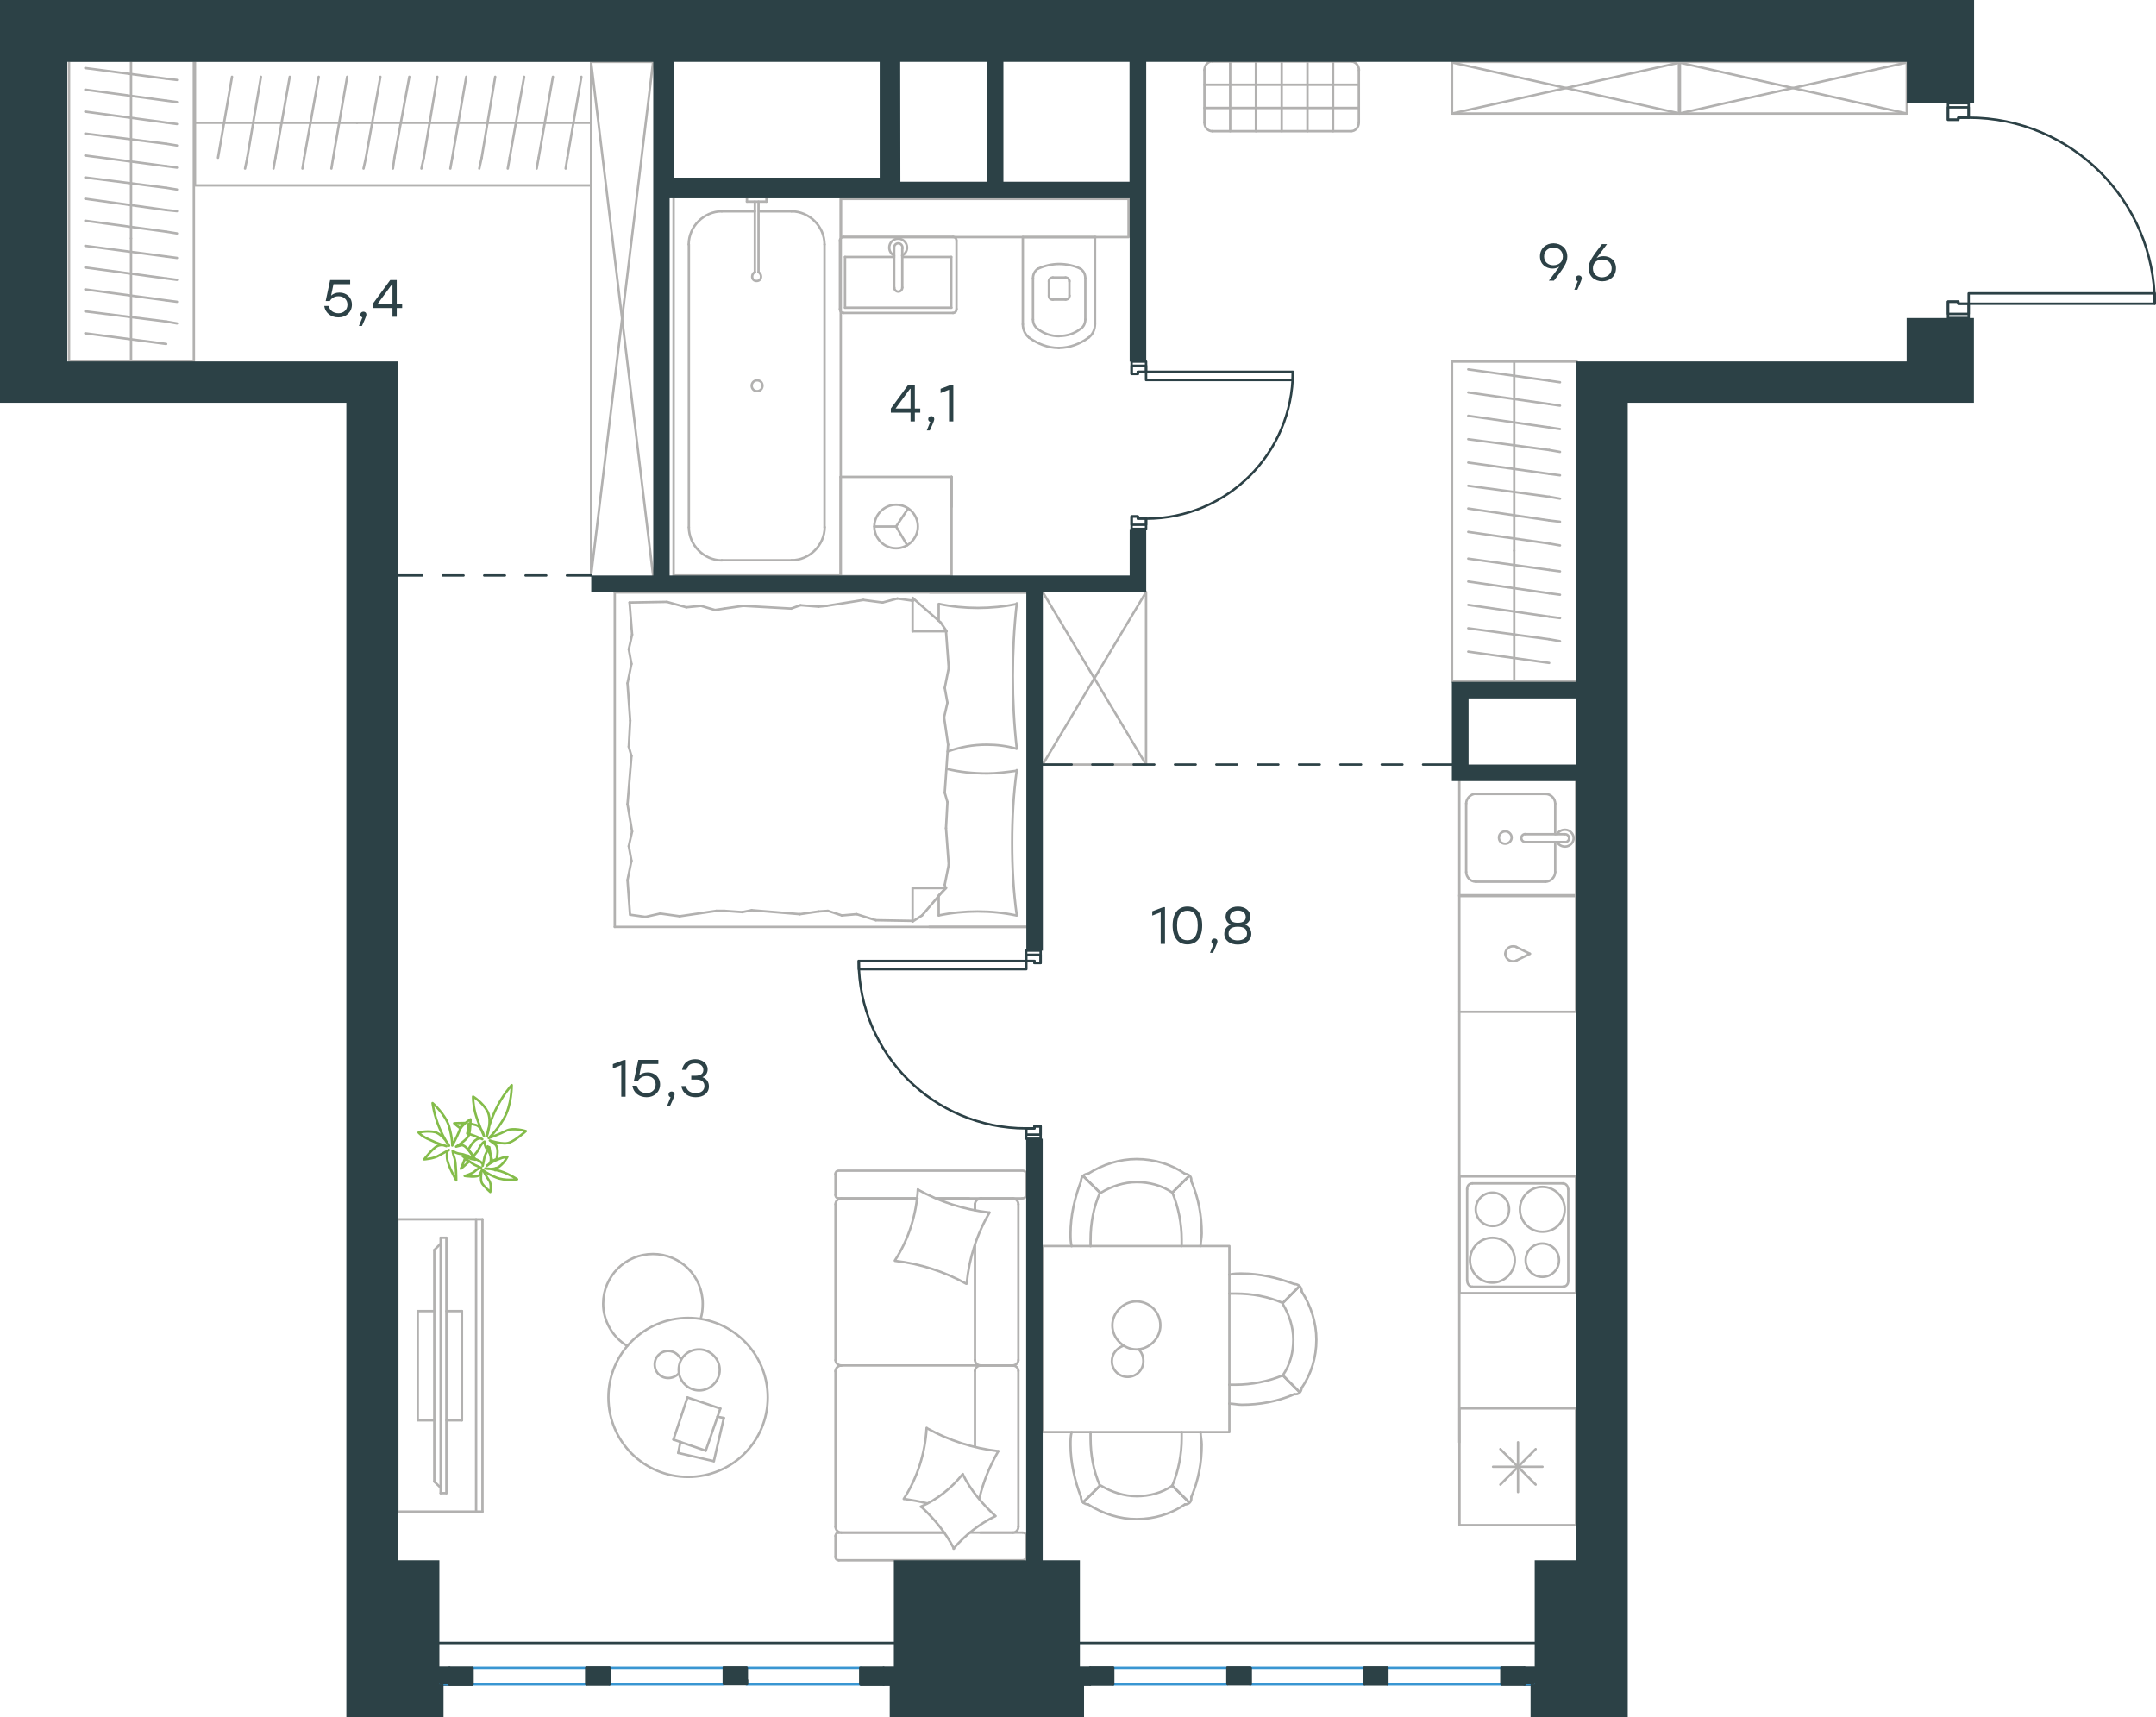 <?xml version="1.0" encoding="utf-8"?>
<!-- Generator: Adobe Illustrator 26.5.0, SVG Export Plug-In . SVG Version: 6.00 Build 0)  -->
<svg version="1.1" id="Слой_1" xmlns="http://www.w3.org/2000/svg" xmlns:xlink="http://www.w3.org/1999/xlink" x="0px" y="0px"
	 viewBox="0 0 1355.8 1080" style="enable-background:new 0 0 1355.8 1080;" xml:space="preserve">
<style type="text/css">
	.st0{fill:none;stroke:#B2B1B0;stroke-width:1.5;stroke-linecap:round;stroke-linejoin:round;stroke-miterlimit:10;}
	.st1{fill:none;stroke:#B2B1B0;stroke-width:1.5;stroke-linecap:round;stroke-linejoin:round;stroke-miterlimit:22.926;}
	.st2{fill:none;stroke:#2C4146;stroke-width:1.5;stroke-linecap:round;stroke-linejoin:round;stroke-miterlimit:10;}
	.st3{fill:none;stroke:#3996D2;stroke-width:1.5;stroke-linecap:round;stroke-linejoin:round;stroke-miterlimit:10;}
	.st4{fill:#2C4146;}
	.st5{fill-rule:evenodd;clip-rule:evenodd;fill:#2C4146;}
	.st6{fill:none;stroke:#2C4146;stroke-width:1.5;stroke-linecap:round;stroke-linejoin:round;stroke-miterlimit:22.926;}
	.st7{fill:none;stroke:#84BC4A;stroke-width:1.5;stroke-linecap:round;stroke-linejoin:round;stroke-miterlimit:22.926;}
</style>
<line class="st0" x1="410.7" y1="361.9" x2="371.7" y2="38.9"/>
<polygon class="st0" points="371.7,361.9 371.7,38.9 410.7,38.9 "/>
<line class="st0" x1="720.7" y1="480.8" x2="655.7" y2="372.3"/>
<polygon class="st0" points="720.7,480.8 720.7,372.3 655.7,480.8 "/>
<g>
	<line class="st1" x1="952.2" y1="428.6" x2="952.2" y2="346.3"/>
	<line class="st1" x1="981" y1="359.3" x2="974.2" y2="358.4"/>
	<line class="st1" x1="974.2" y1="358.4" x2="923.3" y2="351.3"/>
	<line class="st1" x1="981" y1="374" x2="974.2" y2="373.1"/>
	<line class="st1" x1="974.2" y1="373.1" x2="923.3" y2="365.7"/>
	<line class="st1" x1="981" y1="388.7" x2="974.2" y2="387.8"/>
	<line class="st1" x1="974.2" y1="387.8" x2="923.3" y2="380.4"/>
	<line class="st1" x1="981" y1="403.2" x2="974.2" y2="402"/>
	<line class="st1" x1="974.2" y1="402" x2="923.3" y2="395.1"/>
	<line class="st1" x1="974.2" y1="416.9" x2="923.3" y2="409.8"/>
	<rect x="913.1" y="227.4" class="st1" width="78.5" height="201.2"/>
	<line class="st1" x1="952.2" y1="346.3" x2="952.2" y2="227.4"/>
	<line class="st1" x1="981" y1="240.4" x2="974.2" y2="239.4"/>
	<line class="st1" x1="974.2" y1="239.4" x2="923.3" y2="232.3"/>
	<line class="st1" x1="981" y1="255.1" x2="974.2" y2="254.1"/>
	<line class="st1" x1="974.2" y1="254.1" x2="923.3" y2="246.8"/>
	<line class="st1" x1="981" y1="269.8" x2="974.2" y2="268.8"/>
	<line class="st1" x1="974.2" y1="268.8" x2="923.3" y2="261.5"/>
	<line class="st1" x1="981" y1="284.2" x2="974.2" y2="283"/>
	<line class="st1" x1="974.2" y1="283" x2="923.3" y2="276.2"/>
	<line class="st1" x1="981" y1="298.9" x2="974.2" y2="298"/>
	<line class="st1" x1="974.2" y1="298" x2="923.3" y2="290.9"/>
	<line class="st1" x1="981" y1="313.6" x2="974.2" y2="312.4"/>
	<line class="st1" x1="974.2" y1="312.4" x2="923.3" y2="305.5"/>
	<line class="st1" x1="981" y1="328.1" x2="974.2" y2="327.3"/>
	<line class="st1" x1="974.2" y1="327.3" x2="923.3" y2="319.8"/>
	<line class="st1" x1="974.2" y1="341.8" x2="923.3" y2="334.5"/>
	<line class="st1" x1="981" y1="343" x2="974.2" y2="341.8"/>
</g>
<g>
	<line class="st1" x1="757.4" y1="77" x2="757.4" y2="44.1"/>
	<line class="st1" x1="762.3" y1="38.7" x2="849.7" y2="38.7"/>
	<line class="st1" x1="854.5" y1="44.1" x2="854.5" y2="77"/>
	<line class="st1" x1="849.7" y1="82.5" x2="762.3" y2="82.5"/>
	<line class="st1" x1="838.3" y1="38.7" x2="838.3" y2="82.5"/>
	<line class="st1" x1="854.5" y1="67.9" x2="757.4" y2="67.9"/>
	<line class="st1" x1="854.5" y1="53.3" x2="757.4" y2="53.3"/>
	<line class="st1" x1="773.6" y1="38.7" x2="773.6" y2="82.5"/>
	<line class="st1" x1="789.8" y1="38.7" x2="789.8" y2="82.5"/>
	<line class="st1" x1="806" y1="38.7" x2="806" y2="82.5"/>
	<line class="st1" x1="822.2" y1="38.7" x2="822.2" y2="82.5"/>
	<path class="st1" d="M757.4,44.1c0-3,2.2-5.5,4.9-5.5"/>
	<path class="st1" d="M854.5,77c0,3-2.2,5.5-4.9,5.5"/>
	<path class="st1" d="M849.7,38.7c2.7,0,4.9,2.5,4.9,5.5"/>
	<path class="st1" d="M762.3,82.5c-2.7,0-4.9-2.4-4.9-5.5"/>
</g>
<g>
	<rect x="913.1" y="38.9" class="st1" width="143.3" height="32.5"/>
	<line class="st1" x1="913.1" y1="71.4" x2="1056.4" y2="39.3"/>
	<line class="st1" x1="913.1" y1="39.3" x2="1056.4" y2="71.4"/>
</g>
<g>
	<rect x="1055.8" y="38.9" class="st1" width="143.3" height="32.5"/>
	<line class="st1" x1="1055.8" y1="71.4" x2="1199.1" y2="39.3"/>
	<line class="st1" x1="1055.8" y1="39.3" x2="1199.1" y2="71.4"/>
</g>
<g>
	<line class="st1" x1="82.4" y1="227.2" x2="82.4" y2="149.9"/>
	<line class="st1" x1="111.3" y1="162.2" x2="104.5" y2="161.3"/>
	<line class="st1" x1="104.5" y1="161.3" x2="53.6" y2="154.6"/>
	<line class="st1" x1="111.3" y1="176" x2="104.5" y2="175.1"/>
	<line class="st1" x1="104.5" y1="175.1" x2="53.6" y2="168.2"/>
	<line class="st1" x1="111.3" y1="189.8" x2="104.5" y2="188.9"/>
	<line class="st1" x1="104.5" y1="188.9" x2="53.6" y2="182"/>
	<line class="st1" x1="111.3" y1="203.4" x2="104.5" y2="202.2"/>
	<line class="st1" x1="104.5" y1="202.2" x2="53.6" y2="195.8"/>
	<line class="st1" x1="104.5" y1="216.3" x2="53.6" y2="209.6"/>
	<rect x="43.4" y="38.1" class="st1" width="78.5" height="189.1"/>
	<line class="st1" x1="82.4" y1="149.9" x2="82.4" y2="38.1"/>
	<line class="st1" x1="111.3" y1="50.3" x2="104.5" y2="49.5"/>
	<line class="st1" x1="104.5" y1="49.5" x2="53.6" y2="42.8"/>
	<line class="st1" x1="111.3" y1="64.2" x2="104.5" y2="63.3"/>
	<line class="st1" x1="104.5" y1="63.3" x2="53.6" y2="56.4"/>
	<line class="st1" x1="111.3" y1="78" x2="104.5" y2="77.1"/>
	<line class="st1" x1="104.5" y1="77.1" x2="53.6" y2="70.2"/>
	<line class="st1" x1="111.3" y1="91.5" x2="104.5" y2="90.4"/>
	<line class="st1" x1="104.5" y1="90.4" x2="53.6" y2="84"/>
	<line class="st1" x1="111.3" y1="105.4" x2="104.5" y2="104.5"/>
	<line class="st1" x1="104.5" y1="104.5" x2="53.6" y2="97.8"/>
	<line class="st1" x1="111.3" y1="119.2" x2="104.5" y2="118.1"/>
	<line class="st1" x1="104.5" y1="118.1" x2="53.6" y2="111.6"/>
	<line class="st1" x1="111.3" y1="132.8" x2="104.5" y2="132.1"/>
	<line class="st1" x1="104.5" y1="132.1" x2="53.6" y2="125"/>
	<line class="st1" x1="104.5" y1="145.7" x2="53.6" y2="138.8"/>
	<line class="st1" x1="111.3" y1="146.8" x2="104.5" y2="145.7"/>
</g>
<g>
	<line class="st1" x1="122.6" y1="77.2" x2="224.5" y2="77.2"/>
	<line class="st1" x1="208.4" y1="106" x2="209.5" y2="99.2"/>
	<line class="st1" x1="209.5" y1="99.2" x2="218.3" y2="48.3"/>
	<line class="st1" x1="190.2" y1="106" x2="191.3" y2="99.2"/>
	<line class="st1" x1="191.3" y1="99.2" x2="200.4" y2="48.3"/>
	<line class="st1" x1="172" y1="106" x2="173.2" y2="99.2"/>
	<line class="st1" x1="173.2" y1="99.2" x2="182.2" y2="48.3"/>
	<line class="st1" x1="154.1" y1="106" x2="155.5" y2="99.2"/>
	<line class="st1" x1="155.5" y1="99.2" x2="164.1" y2="48.3"/>
	<line class="st1" x1="137.1" y1="99.2" x2="145.9" y2="48.3"/>
	<rect x="122.6" y="38.1" class="st1" width="249.2" height="78.5"/>
	<line class="st1" x1="224.5" y1="77.2" x2="371.8" y2="77.2"/>
	<line class="st1" x1="355.7" y1="106" x2="356.8" y2="99.2"/>
	<line class="st1" x1="356.8" y1="99.2" x2="365.6" y2="48.3"/>
	<line class="st1" x1="337.5" y1="106" x2="338.7" y2="99.2"/>
	<line class="st1" x1="338.7" y1="99.2" x2="347.7" y2="48.3"/>
	<line class="st1" x1="319.3" y1="106" x2="320.5" y2="99.2"/>
	<line class="st1" x1="320.5" y1="99.2" x2="329.6" y2="48.3"/>
	<line class="st1" x1="301.4" y1="106" x2="302.9" y2="99.2"/>
	<line class="st1" x1="302.9" y1="99.2" x2="311.4" y2="48.3"/>
	<line class="st1" x1="283.2" y1="106" x2="284.4" y2="99.2"/>
	<line class="st1" x1="284.4" y1="99.2" x2="293.2" y2="48.3"/>
	<line class="st1" x1="265" y1="106" x2="266.5" y2="99.2"/>
	<line class="st1" x1="266.5" y1="99.2" x2="275" y2="48.3"/>
	<line class="st1" x1="247.1" y1="106" x2="248" y2="99.2"/>
	<line class="st1" x1="248" y1="99.2" x2="257.4" y2="48.3"/>
	<line class="st1" x1="230.1" y1="99.2" x2="239.2" y2="48.3"/>
	<line class="st1" x1="228.6" y1="106" x2="230.1" y2="99.2"/>
</g>
<g>
	<line class="st1" x1="689" y1="149.1" x2="643.2" y2="149.1"/>
	<g>
		<line class="st1" x1="688.6" y1="203.9" x2="688.6" y2="149.1"/>
		<line class="st1" x1="649.6" y1="175" x2="649.6" y2="200.9"/>
		<line class="st1" x1="682.5" y1="200.9" x2="682.5" y2="175"/>
		<line class="st1" x1="659.6" y1="176.5" x2="659.6" y2="186"/>
		<line class="st1" x1="672.5" y1="186" x2="672.5" y2="176.5"/>
		<line class="st1" x1="670.1" y1="174.5" x2="662.1" y2="174.5"/>
		<line class="st1" x1="643.2" y1="149.1" x2="643.2" y2="203.9"/>
		<line class="st1" x1="662.1" y1="188.4" x2="670.1" y2="188.4"/>
		<path class="st1" d="M647.1,212.3c5.5,4,12,6.5,18.4,6.5c0,0,0,0,0.5,0"/>
		<path class="st1" d="M662.1,174.5c-1.5,0-2.5,1-2.5,2.5"/>
		<path class="st1" d="M652.6,169c-2,1.5-3,3.5-3,6"/>
		<path class="st1" d="M659.6,186c0,1.5,1,2.5,2.5,2.5"/>
		<path class="st1" d="M652.6,206.9c4,3,8.5,4.5,13.4,4.5"/>
		<path class="st1" d="M670.1,188.4c1.5,0,2.5-1,2.5-2.5"/>
		<path class="st1" d="M672.5,177c0-1.5-1-2.5-2.5-2.5"/>
		<path class="st1" d="M682.5,175c0-2.5-1-4.5-3-6"/>
		<path class="st1" d="M679.5,169c-4-2-9-3-13.4-3c-4.5,0-9,1-13.4,3"/>
		<path class="st1" d="M679.5,206.9c2-1.5,3-3.5,3-6"/>
		<path class="st1" d="M665.7,218.8L665.7,218.8c7,0,13.4-2.5,18.9-6.5"/>
		<path class="st1" d="M643.2,203.9c0,3.5,1.5,6.5,4,8.5"/>
		<path class="st1" d="M684.6,212.3c2.5-2,4-5,4-8.5"/>
		<path class="st1" d="M666.1,211.3L666.1,211.3c5,0,9.5-1.5,13.4-4.5"/>
		<path class="st1" d="M649.6,200.9c0,2.5,1,4.5,3,6"/>
	</g>
	<rect x="528.8" y="125.1" class="st1" width="180.9" height="24"/>
</g>
<g>
	<line class="st1" x1="531.4" y1="193.5" x2="531.4" y2="161.6"/>
	<line class="st1" x1="531.4" y1="161.6" x2="562.3" y2="161.6"/>
	<line class="st1" x1="567.4" y1="161.6" x2="598.2" y2="161.6"/>
	<line class="st1" x1="598.3" y1="193.5" x2="531.4" y2="193.5"/>
	<line class="st1" x1="598.2" y1="161.6" x2="598.2" y2="193.5"/>
	<line class="st1" x1="599.3" y1="149" x2="530.3" y2="149"/>
	<line class="st1" x1="601.5" y1="194.3" x2="601.5" y2="151.5"/>
	<line class="st1" x1="530.3" y1="196.8" x2="599.3" y2="196.8"/>
	<line class="st1" x1="528.2" y1="151.5" x2="528.2" y2="194.3"/>
	<path class="st1" d="M528.2,194.3c0,1.5,0.9,2.5,2.2,2.5"/>
	<path class="st1" d="M599.3,196.8c1.3,0,2.2-1,2.2-2.5"/>
	<path class="st1" d="M601.5,151.5c0-1.5-0.9-2.5-2.2-2.5"/>
	<path class="st1" d="M530.3,149c-0.9,0-2.2,1-2.2,2.5"/>
	<line class="st1" x1="567.4" y1="180.8" x2="567.4" y2="156"/>
	<line class="st1" x1="562.3" y1="156" x2="562.3" y2="180.8"/>
	<path class="st1" d="M567.4,180.8L567.4,180.8c0,1.4-1.1,2.6-2.5,2.6c-1.4,0-2.5-1.1-2.5-2.5v0"/>
	<path class="st1" d="M562.3,160.7c-1.9-0.9-3.1-2.9-3.1-5c0-3.1,2.5-5.6,5.6-5.6c3.1,0,5.6,2.5,5.6,5.6c0,2.1-1.2,4-3.1,5"/>
	<path class="st1" d="M562.3,156c0-0.1,0-0.2,0-0.4c0-1.4,1.1-2.6,2.6-2.6c1.4,0,2.6,1.2,2.6,2.6c0,0.1,0,0.2,0,0.4"/>
</g>
<g>
	<line class="st1" x1="477.8" y1="132.9" x2="497.8" y2="132.9"/>
	<line class="st1" x1="453.9" y1="132.9" x2="474.7" y2="132.9"/>
	<line class="st1" x1="518.5" y1="153.7" x2="518.5" y2="331.6"/>
	<line class="st1" x1="497.8" y1="352.3" x2="453.9" y2="352.3"/>
	<line class="st1" x1="423.6" y1="361.9" x2="423.6" y2="124"/>
	<line class="st1" x1="528.7" y1="361.9" x2="423.6" y2="361.9"/>
	<line class="st1" x1="433.2" y1="331.6" x2="433.2" y2="153.7"/>
	<line class="st1" x1="528.7" y1="124" x2="528.7" y2="361.9"/>
	<line class="st1" x1="423.6" y1="124" x2="528.7" y2="124"/>
	<path class="st1" d="M497.8,352.3c11.2,0,20.8-9.5,20.8-20.8"/>
	<path class="st1" d="M453.9,132.9c-11.2,0-20.8,9.5-20.8,20.8"/>
	<path class="st1" d="M433.2,331.6c0,11.2,9.5,20.8,20.8,20.8"/>
	<path class="st1" d="M518.5,153.7c0-11.2-9.5-20.8-20.8-20.8"/>
	<line class="st1" x1="522.5" y1="124" x2="525.3" y2="124"/>
	<line class="st1" x1="477" y1="126.8" x2="477" y2="171.1"/>
	<line class="st1" x1="474.7" y1="171.1" x2="474.7" y2="126.8"/>
	<line class="st1" x1="469.7" y1="124" x2="482" y2="124"/>
	<line class="st1" x1="482" y1="124" x2="482" y2="126.8"/>
	<line class="st1" x1="482" y1="126.8" x2="469.7" y2="126.8"/>
	<line class="st1" x1="469.7" y1="126.8" x2="469.7" y2="124"/>
	<path class="st1" d="M474.7,171.1c-1.1,0.6-1.7,1.7-1.7,2.8c0,1.7,1.1,2.8,2.8,2.8c1.7,0,2.8-1.1,2.8-2.8c0-1.1-0.6-2.2-1.7-2.8"/>
	<path class="st1" d="M476.1,239.2c-1.9,0-3.4,1.5-3.4,3.4c0,1.9,1.5,3.4,3.4,3.4c1.9,0,3.4-1.5,3.4-3.4
		C479.5,240.5,478,239.2,476.1,239.2z"/>
</g>
<g>
	<line class="st1" x1="528.6" y1="299.9" x2="528.6" y2="362.3"/>
	<g>
		<line class="st1" x1="598.4" y1="362.3" x2="528.6" y2="362.3"/>
		<line class="st1" x1="598.4" y1="318.7" x2="598.4" y2="299.9"/>
		<line class="st1" x1="598.4" y1="362.3" x2="598.4" y2="299.9"/>
		<line class="st1" x1="563.5" y1="331.1" x2="571" y2="319.9"/>
		<line class="st1" x1="563.5" y1="331.1" x2="549.8" y2="331.1"/>
		<line class="st1" x1="563.5" y1="331.1" x2="570.5" y2="342.9"/>
		<path class="st1" d="M549.8,331.1c0,7.5,6.1,13.7,13.7,13.7c7.5,0,13.7-6.2,13.7-13.7c0-7.5-6.1-13.7-13.7-13.7
			C556.2,317.4,549.8,323.6,549.8,331.1z"/>
		<line class="st1" x1="598.4" y1="299.9" x2="528.6" y2="299.9"/>
	</g>
</g>
<g>
	<line class="st1" x1="584.4" y1="582.9" x2="646.6" y2="582.9"/>
	<line class="st1" x1="646.6" y1="372.6" x2="646.6" y2="582.9"/>
	<line class="st1" x1="590.3" y1="390.4" x2="590.3" y2="379.8"/>
	<line class="st1" x1="594.9" y1="558.5" x2="573.9" y2="558.5"/>
	<line class="st1" x1="590.3" y1="563.1" x2="594.9" y2="558.5"/>
	<line class="st1" x1="386.6" y1="372.6" x2="646.6" y2="372.6"/>
	<line class="st1" x1="573.9" y1="579.5" x2="573.9" y2="558.5"/>
	<line class="st1" x1="646.6" y1="582.9" x2="386.6" y2="582.9"/>
	<line class="st1" x1="573.9" y1="376" x2="591.6" y2="391.5"/>
	<line class="st1" x1="591.6" y1="391.5" x2="595.3" y2="397"/>
	<line class="st1" x1="590.3" y1="575.7" x2="590.3" y2="563.5"/>
	<line class="st1" x1="594.9" y1="397" x2="573.9" y2="397"/>
	<line class="st1" x1="594.9" y1="558.1" x2="579.8" y2="575.7"/>
	<line class="st1" x1="579.8" y1="575.7" x2="573.9" y2="579.5"/>
	<line class="st1" x1="573.9" y1="376" x2="573.9" y2="397"/>
	<line class="st1" x1="395.4" y1="469.6" x2="396.3" y2="453.2"/>
	<line class="st1" x1="397.5" y1="522.9" x2="394.6" y2="505.7"/>
	<line class="st1" x1="397.1" y1="541.3" x2="395.4" y2="532.1"/>
	<line class="st1" x1="395.4" y1="532.1" x2="397.5" y2="522.9"/>
	<line class="st1" x1="397.1" y1="475.4" x2="395.4" y2="469.6"/>
	<line class="st1" x1="394.6" y1="505.7" x2="397.1" y2="475.4"/>
	<line class="st1" x1="396.2" y1="575.3" x2="394.6" y2="553.5"/>
	<line class="st1" x1="394.6" y1="553.5" x2="397.1" y2="541.3"/>
	<line class="st1" x1="397.5" y1="399.1" x2="395.9" y2="378.9"/>
	<line class="st1" x1="397.1" y1="417.5" x2="395.4" y2="408.3"/>
	<line class="st1" x1="395.4" y1="408.3" x2="397.5" y2="399.1"/>
	<line class="st1" x1="396.3" y1="453.2" x2="394.6" y2="429.7"/>
	<line class="st1" x1="394.6" y1="429.7" x2="397.1" y2="417.5"/>
	<line class="st1" x1="386.6" y1="372.6" x2="386.6" y2="582.9"/>
	<path class="st1" d="M639.4,470.8c-1.7-15.1-2.5-30.2-2.5-45.7c0-15.1,0.8-30.6,2.5-45.7"/>
	<path class="st1" d="M595.9,472.6c8.4-2.9,15.8-4.3,24.7-4.3c6.3,0,12.6,0.8,18.5,2.5"/>
	<path class="st1" d="M639.4,379.8c-8,1.7-16.4,2.5-24.4,2.5c-8.4,0-16.4-0.8-24.4-2.5"/>
	<path class="st1" d="M639.4,484.7c-6.3,0.8-12.6,1.7-18.5,1.7c-8.8,0-17.2-0.8-25.6-2.9"/>
	<line class="st1" x1="520.6" y1="572.8" x2="514.7" y2="573.2"/>
	<line class="st1" x1="538.7" y1="574.9" x2="529.4" y2="575.7"/>
	<line class="st1" x1="529.4" y1="575.7" x2="520.6" y2="572.8"/>
	<line class="st1" x1="573.9" y1="579.1" x2="550.8" y2="578.7"/>
	<line class="st1" x1="550.8" y1="578.7" x2="538.7" y2="574.9"/>
	<line class="st1" x1="466.8" y1="573.6" x2="455.5" y2="572.8"/>
	<line class="st1" x1="514.7" y1="573.2" x2="503" y2="574.9"/>
	<line class="st1" x1="472.7" y1="572.4" x2="466.8" y2="573.6"/>
	<line class="st1" x1="503" y1="574.9" x2="472.7" y2="572.4"/>
	<line class="st1" x1="455.5" y1="572.8" x2="450.5" y2="572.8"/>
	<line class="st1" x1="415.2" y1="574.5" x2="405.9" y2="576.6"/>
	<line class="st1" x1="405.9" y1="576.6" x2="396.7" y2="575.3"/>
	<line class="st1" x1="450.5" y1="572.8" x2="427.4" y2="576.2"/>
	<line class="st1" x1="427.4" y1="576.2" x2="415.2" y2="574.5"/>
	<line class="st1" x1="449.6" y1="383.6" x2="455.5" y2="382.7"/>
	<line class="st1" x1="431.6" y1="381.9" x2="440.8" y2="381"/>
	<line class="st1" x1="440.8" y1="381" x2="449.6" y2="383.6"/>
	<line class="st1" x1="395.9" y1="378.9" x2="419.4" y2="378.5"/>
	<line class="st1" x1="419.4" y1="378.5" x2="431.6" y2="381.9"/>
	<line class="st1" x1="503.4" y1="380.6" x2="514.7" y2="381.5"/>
	<line class="st1" x1="455.5" y1="382.7" x2="467.3" y2="381"/>
	<line class="st1" x1="497.5" y1="382.7" x2="503.4" y2="380.6"/>
	<line class="st1" x1="467.3" y1="381" x2="497.5" y2="382.7"/>
	<line class="st1" x1="514.7" y1="381.5" x2="519.8" y2="381"/>
	<line class="st1" x1="573.5" y1="377.7" x2="574.3" y2="377.7"/>
	<line class="st1" x1="555" y1="378.9" x2="564.3" y2="376.4"/>
	<line class="st1" x1="564.3" y1="376.4" x2="573.5" y2="377.7"/>
	<line class="st1" x1="519.8" y1="381" x2="542.9" y2="377.3"/>
	<line class="st1" x1="542.9" y1="377.3" x2="555" y2="378.9"/>
	<path class="st1" d="M639.4,575.7c-2.1-15.1-2.9-30.2-2.9-45.7c0-15.1,0.8-30.6,2.9-45.7"/>
	<path class="st1" d="M590.3,575.7c8-1.7,16.4-2.5,24.4-2.5c8.4,0,16.4,0.8,24.4,2.5"/>
	<line class="st1" x1="595.8" y1="504.4" x2="594.9" y2="520.8"/>
	<line class="st1" x1="593.7" y1="451.1" x2="596.2" y2="468.3"/>
	<line class="st1" x1="594.1" y1="432.6" x2="595.8" y2="441.9"/>
	<line class="st1" x1="595.8" y1="441.9" x2="593.7" y2="451.1"/>
	<line class="st1" x1="594.1" y1="498.5" x2="595.8" y2="504.4"/>
	<line class="st1" x1="596.2" y1="468.3" x2="594.1" y2="498.5"/>
	<line class="st1" x1="594.9" y1="397" x2="596.6" y2="420.1"/>
	<line class="st1" x1="596.6" y1="420.1" x2="594.1" y2="432.6"/>
	<line class="st1" x1="594.1" y1="556.4" x2="594.5" y2="558.5"/>
	<line class="st1" x1="594.9" y1="520.8" x2="596.6" y2="543.8"/>
	<line class="st1" x1="596.6" y1="543.8" x2="594.1" y2="556.4"/>
	<line class="st1" x1="646.6" y1="372.6" x2="584.8" y2="372.6"/>
</g>
<g>
	<line class="st1" x1="991.1" y1="885.7" x2="991.1" y2="959.1"/>
	<line class="st1" x1="954.6" y1="907" x2="954.6" y2="938.3"/>
	<line class="st1" x1="943.5" y1="933.6" x2="965.7" y2="911.3"/>
	<line class="st1" x1="943.5" y1="911.3" x2="965.7" y2="933.6"/>
	<line class="st1" x1="938.9" y1="922.4" x2="970" y2="922.4"/>
	<line class="st1" x1="991.1" y1="959.1" x2="917.8" y2="959.1"/>
	<line class="st1" x1="917.8" y1="885.7" x2="917.8" y2="959.1"/>
	<line class="st1" x1="991.1" y1="885.7" x2="917.8" y2="885.7"/>
</g>
<g>
	<rect x="917.7" y="490.2" class="st1" width="73.4" height="73.3"/>
	<line class="st1" x1="959.2" y1="529.5" x2="983.8" y2="529.5"/>
	<line class="st1" x1="978" y1="524.6" x2="978" y2="505.3"/>
	<line class="st1" x1="922" y1="505.3" x2="922" y2="548.4"/>
	<line class="st1" x1="978" y1="548.4" x2="978" y2="529.5"/>
	<line class="st1" x1="928.1" y1="554.5" x2="971.9" y2="554.5"/>
	<line class="st1" x1="983.8" y1="524.6" x2="959.2" y2="524.6"/>
	<line class="st1" x1="971.9" y1="499.3" x2="928.1" y2="499.3"/>
	<path class="st1" d="M959.2,529.5L959.2,529.5c-1.4,0-2.5-1.1-2.5-2.5c0-1.4,1.1-2.5,2.5-2.5"/>
	<path class="st1" d="M971.9,499.3c3.3,0,6.1,2.8,6.1,6.1"/>
	<path class="st1" d="M979.1,524.6c1.1-1.8,2.9-2.8,5.1-2.8c2.9,0,5.4,2.5,5.4,5.3c0,2.8-2.5,5.3-5.4,5.3c-2.2,0-4-1.1-5.1-2.8"/>
	<path class="st1" d="M928.1,554.5c-3.3,0-6.1-2.8-6.1-6.1"/>
	<path class="st1" d="M978,548.4c0,3.2-2.9,6.1-6.1,6.1"/>
	<path class="st1" d="M922,505.3c0-3.2,2.9-6.1,6.1-6.1"/>
	<path class="st1" d="M983.8,524.6h0.4c1.4,0,2.5,1.1,2.5,2.5c0,1.4-1.1,2.5-2.5,2.5h-0.4"/>
	<path class="st1" d="M946.6,530.6c2.2,0,4-1.8,4-3.9c0-2.1-1.8-3.9-4-3.9c-2.2,0-4,1.8-4,3.9C942.6,529.2,944.4,530.6,946.6,530.6z
		"/>
</g>
<g>
	<path class="st1" d="M949,760.5c0-5.8-4.7-10.5-10.5-10.5c-5.8,0-10.5,4.7-10.5,10.5c0,5.8,4.7,10.5,10.5,10.5
		C944.3,771.1,949,766.7,949,760.5z"/>
	<path class="st1" d="M952.6,792.5c0-7.6-6.1-14.1-14.1-14.1c-7.6,0-14.1,6.2-14.1,14.1c0,7.6,6.1,14.1,14.1,14.1
		C946.1,806.6,952.6,800.1,952.6,792.5z"/>
	<path class="st1" d="M980.4,792.5c0-5.8-4.7-10.5-10.5-10.5c-5.8,0-10.5,4.7-10.5,10.5c0,5.8,4.7,10.5,10.5,10.5
		C975.7,803,980.4,798.3,980.4,792.5z"/>
	<path class="st1" d="M984,760.5c0-7.6-6.1-14.1-14.1-14.1c-7.6,0-14.1,6.2-14.1,14.1c0,7.6,6.1,14.1,14.1,14.1
		C977.9,774.7,984,768.5,984,760.5z"/>
	<line class="st1" x1="922.6" y1="805.5" x2="922.6" y2="747.8"/>
	<line class="st1" x1="982.9" y1="809.2" x2="925.9" y2="809.2"/>
	<line class="st1" x1="986.2" y1="747.8" x2="986.2" y2="805.5"/>
	<line class="st1" x1="925.9" y1="744.2" x2="982.9" y2="744.2"/>
	<path class="st1" d="M986.2,805.5L986.2,805.5c0,2.2-1.4,3.6-3.2,3.6"/>
	<path class="st1" d="M922.6,747.8L922.6,747.8c0-2.2,1.4-3.6,3.2-3.6"/>
	<path class="st1" d="M925.9,809.2L925.9,809.2c-1.8,0-3.2-1.8-3.2-3.6"/>
	<path class="st1" d="M982.9,744.2L982.9,744.2c1.8,0,3.2,1.8,3.2,3.6"/>
	<rect x="917.8" y="739.8" class="st1" width="73.3" height="73.4"/>
</g>
<g>
	<rect x="917.7" y="563" class="st1" width="73.4" height="73.3"/>
	<line class="st1" x1="962.1" y1="599.8" x2="953.5" y2="595.5"/>
	<line class="st1" x1="953.5" y1="604.1" x2="962.1" y2="599.8"/>
	<path class="st1" d="M953.5,604.1c-0.7,0.4-1.4,0.4-2.2,0.4c-2.5,0-4.7-2.2-4.7-4.7"/>
	<path class="st1" d="M953.5,595.5c-0.7-0.4-1.4-0.4-2.2-0.4c-2.5,0-4.7,2.2-4.7,4.7"/>
</g>
<line class="st1" x1="917.7" y1="636.2" x2="917.7" y2="907"/>
<g>
	<rect x="655.9" y="783.6" class="st1" width="117.2" height="117"/>
	<path class="st1" d="M737.2,934.3c-6.6,4.6-14.5,6.6-22.4,6.6c-7.9,0-15.8-2.6-22.4-6.6"/>
	<path class="st1" d="M755,900.6c0,2.6,0.7,5.3,0.7,7.9c0,11.2-2,22.4-6.6,33"/>
	<path class="st1" d="M679.8,941.5c-4-10.5-6.6-21.8-6.6-33c0-2.6,0-5.3,0.7-7.9"/>
	<path class="st1" d="M743.1,900.6c0,1.3,0,2.6,0,4c0,9.9-2,20.4-5.9,29.7"/>
	<path class="st1" d="M691.7,934.3c-4-9.2-5.9-19.1-5.9-29.7c0-1.3,0-2.6,0-4"/>
	<path class="st1" d="M745.1,946.1c-8.6,5.9-19.1,9.2-30.4,9.2c-10.6,0-21.1-3.3-30.4-9.2"/>
	<line class="st1" x1="737.2" y1="934.3" x2="747.8" y2="944.8"/>
	<line class="st1" x1="691.7" y1="934.3" x2="681.1" y2="944.8"/>
	<line class="st1" x1="737.2" y1="934.3" x2="747.8" y2="944.8"/>
	<line class="st1" x1="691.7" y1="934.3" x2="681.1" y2="944.8"/>
	<path class="st1" d="M684.4,946.1c-2.6,0-4.6-2-4.6-4.6"/>
	<path class="st1" d="M749.1,941.5c0.5,2.6-1.3,4.6-4,4.6"/>
	<path class="st1" d="M737.2,750c-6.6-4.6-14.5-6.6-22.4-6.6c-7.9,0-15.8,2.6-22.4,6.6"/>
	<path class="st1" d="M755,783.6c0-2.6,0.7-5.3,0.7-7.9c0-11.2-2-22.4-6.6-33"/>
	<path class="st1" d="M679.8,742.8c-4,10.5-6.6,21.8-6.6,33c0,2.6,0,5.3,0.7,7.9"/>
	<path class="st1" d="M743.1,783.6c0-1.3,0-2.6,0-4c0-9.9-2-20.4-5.9-29.7"/>
	<path class="st1" d="M691.7,750c-4,9.2-5.9,19.1-5.9,29.7c0,1.3,0,2.6,0,4"/>
	<path class="st1" d="M745.1,738.1c-8.6-5.9-19.1-9.2-30.4-9.2c-10.6,0-21.1,3.3-30.4,9.2"/>
	<line class="st1" x1="737.2" y1="750" x2="747.8" y2="739.5"/>
	<line class="st1" x1="691.7" y1="750" x2="681.1" y2="739.5"/>
	<line class="st1" x1="737.2" y1="750" x2="747.8" y2="739.5"/>
	<line class="st1" x1="691.7" y1="750" x2="681.1" y2="739.5"/>
	<path class="st1" d="M684.4,738.1c-2.6,0-4.6,2-4.6,4.6"/>
	<path class="st1" d="M749.1,742.8c0.5-2.6-1.3-4.6-4-4.6"/>
	<path class="st1" d="M806.7,864.9c4.6-6.6,6.6-14.5,6.6-22.4c0-7.9-2.6-15.8-6.6-22.4"/>
	<path class="st1" d="M773,882.7c2.6,0,5.3,0.7,7.9,0.7c11.2,0,22.4-2,33-6.6"/>
	<path class="st1" d="M813.9,807.5c-10.6-4-21.8-6.6-33-6.6c-2.6,0-5.3,0-7.9,0.7"/>
	<path class="st1" d="M773,870.8c1.3,0,2.6,0,4,0c9.9,0,20.5-2,29.7-5.9"/>
	<path class="st1" d="M806.7,819.4c-9.2-4-19.1-5.9-29.7-5.9c-1.3,0-2.6,0-4,0"/>
	<path class="st1" d="M818.6,872.8c5.9-8.6,9.2-19.1,9.2-30.3c0-10.5-3.3-21.1-9.2-30.3"/>
	<line class="st1" x1="806.7" y1="864.9" x2="817.2" y2="875.4"/>
	<line class="st1" x1="806.7" y1="819.4" x2="817.2" y2="808.8"/>
	<line class="st1" x1="806.7" y1="864.9" x2="817.2" y2="875.4"/>
	<line class="st1" x1="806.7" y1="819.4" x2="817.2" y2="808.8"/>
	<path class="st1" d="M818.6,812.1c0-2.6-2-4.6-4.6-4.6"/>
	<path class="st1" d="M813.9,876.7c2.6,0.5,4.6-1.3,4.6-4"/>
	<path class="st1" d="M714.6,818.4c-8.1,0-15.1,7-15.1,15.1c0,8.1,7,15.1,15.1,15.1c8.1,0,15.1-7,15.1-15.1
		C729.7,825,722.7,818.4,714.6,818.4z"/>
	<path class="st1" d="M716.1,848.6c1.8,1.8,2.9,4.4,2.9,7.4c0,5.5-4.4,9.9-9.9,9.9c-5.5,0-9.9-4.4-9.9-9.9c0-4.4,2.9-8.1,7-9.6"/>
</g>
<g>
	<line class="st1" x1="613.1" y1="783.3" x2="613.1" y2="855.3"/>
	<line class="st1" x1="525.4" y1="979.1" x2="525.4" y2="965.9"/>
	<line class="st1" x1="525.4" y1="960.1" x2="525.4" y2="862.1"/>
	<line class="st1" x1="588.9" y1="753.6" x2="609.4" y2="753.6"/>
	<line class="st1" x1="529.1" y1="753.6" x2="576.9" y2="753.6"/>
	<line class="st1" x1="529.1" y1="963.8" x2="593.8" y2="963.8"/>
	<line class="st1" x1="616.5" y1="858.7" x2="637" y2="858.7"/>
	<line class="st1" x1="613.1" y1="862.1" x2="613.1" y2="909.8"/>
	<line class="st1" x1="645.3" y1="738.3" x2="645.3" y2="751.5"/>
	<line class="st1" x1="637" y1="858.7" x2="616.5" y2="858.7"/>
	<line class="st1" x1="640.4" y1="960.1" x2="640.4" y2="862.1"/>
	<line class="st1" x1="593.8" y1="963.8" x2="527.5" y2="963.8"/>
	<line class="st1" x1="525.4" y1="855.3" x2="525.4" y2="757.3"/>
	<line class="st1" x1="525.4" y1="751.5" x2="525.4" y2="738.3"/>
	<line class="st1" x1="613.1" y1="757.3" x2="613.1" y2="761"/>
	<line class="st1" x1="642.8" y1="753.6" x2="588.9" y2="753.6"/>
	<line class="st1" x1="613.1" y1="757.3" x2="613.1" y2="761"/>
	<line class="st1" x1="637" y1="753.6" x2="616.5" y2="753.6"/>
	<line class="st1" x1="637" y1="858.7" x2="616.5" y2="858.7"/>
	<line class="st1" x1="640.4" y1="855.3" x2="640.4" y2="757.3"/>
	<line class="st1" x1="576.9" y1="753.6" x2="527.5" y2="753.6"/>
	<line class="st1" x1="642.8" y1="981.2" x2="527.5" y2="981.2"/>
	<line class="st1" x1="645.3" y1="965.9" x2="645.3" y2="979.1"/>
	<line class="st1" x1="609.8" y1="963.8" x2="642.8" y2="963.8"/>
	<line class="st1" x1="616.5" y1="858.7" x2="529.1" y2="858.7"/>
	<line class="st1" x1="616.5" y1="963.8" x2="637" y2="963.8"/>
	<path class="st1" d="M642.8,753.6c1.8,0,2.5-1.2,2.5-2.1"/>
	<path class="st1" d="M527.5,963.8c-1.5,0-2.1,1.2-2.1,2.1"/>
	<path class="st1" d="M645.3,965.9c0-1.5-1.2-2.1-2.1-2.1"/>
	<path class="st1" d="M613.1,855.3c0,1.7,1.5,3.4,3.7,3.4"/>
	<path class="st1" d="M637,963.8c1.7,0,3.4-1.5,3.4-3.7"/>
	<path class="st1" d="M640.4,757.3c0-1.8-1.5-3.7-3.7-3.7"/>
	<path class="st1" d="M525.4,855.3c0,1.7,1.5,3.4,3.7,3.4"/>
	<path class="st1" d="M636.7,858.7c1.8,0,3.7-1.4,3.7-3.4"/>
	<path class="st1" d="M529.1,858.7c-1.8,0-3.7,1.5-3.7,3.7"/>
	<path class="st1" d="M645.3,738.3c0-1.5-1.2-2.1-2.2-2.1H527.5c-1.5,0-2.2,1.2-2.2,2.1"/>
	<path class="st1" d="M640.4,862.1c0-1.7-1.5-3.4-3.7-3.4"/>
	<path class="st1" d="M525.4,979.1c0,1.5,1.2,2.1,2.1,2.1"/>
	<path class="st1" d="M529.1,753.6c-1.8,0-3.7,1.5-3.7,3.7"/>
	<path class="st1" d="M525.4,751.5c0,1.5,1.2,2.1,2.1,2.1"/>
	<path class="st1" d="M525.4,960.1c0,1.8,1.5,3.7,3.7,3.7"/>
	<path class="st1" d="M617.2,753.6c-2,0-4.1,1.5-4.1,3.7"/>
	<path class="st1" d="M616.8,858.7c-1.8,0-3.7,1.4-3.7,3.4"/>
	<path class="st1" d="M642.8,981.2c1.8,0,2.5-1.2,2.5-2.1"/>
	<path class="st1" d="M607.6,807.3c-13.8-7.7-29.1-12.6-44.8-14.4"/>
	<path class="st1" d="M599.9,973.9c-5.2-10.1-12.3-18.7-20.5-26.3"/>
	<path class="st1" d="M579,947.5c10.1-4.3,19.3-11.6,26.4-20.5"/>
	<path class="st1" d="M562.8,792.6c8.6-13.2,13.5-28.8,14.4-44.7"/>
	<path class="st1" d="M583,898.2c13.8,7.7,29.1,12.6,44.8,14.4"/>
	<path class="st1" d="M627.8,912.6c-5.5,9.5-9.5,19.3-12,30"/>
	<path class="st1" d="M568.3,942.6c8.6-13.2,13.5-28.8,14.4-44.7"/>
	<path class="st1" d="M577.2,748.1c13.8,7.7,29.1,12.6,44.8,14.4"/>
	<path class="st1" d="M622.3,762.5c-8,13.5-12.9,28.8-14.4,44.7"/>
	<path class="st1" d="M605.4,927c4.9,10.1,12.3,18.7,20.5,26.3"/>
	<path class="st1" d="M583,945.4c-4.6-1.2-9.8-2.1-14.4-2.8"/>
	<path class="st1" d="M626,953.4c-10.1,4.9-19,11.9-26.4,20.5"/>
</g>
<g>
	<line class="st1" x1="448.9" y1="918.9" x2="426.5" y2="913.7"/>
	<line class="st1" x1="426.5" y1="913.7" x2="427.9" y2="906.7"/>
	<line class="st1" x1="451.1" y1="890.9" x2="455.2" y2="891.7"/>
	<line class="st1" x1="455.2" y1="891.7" x2="448.9" y2="918.9"/>
	<line class="st1" x1="443.8" y1="912.3" x2="423.5" y2="905.3"/>
	<line class="st1" x1="423.5" y1="905.3" x2="432.3" y2="878.8"/>
	<line class="st1" x1="432.3" y1="878.8" x2="453" y2="885.8"/>
	<line class="st1" x1="453" y1="885.8" x2="443.8" y2="912.3"/>
	<ellipse class="st1" cx="432.7" cy="878.8" rx="50.1" ry="50"/>
	<path class="st1" d="M426.8,861.5c0,7,5.9,12.9,12.9,12.9c7,0,12.9-5.9,12.9-12.9s-5.9-12.9-12.9-12.9
		C432.3,848.6,426.8,854.1,426.8,861.5z"/>
	<path class="st1" d="M426.8,863.7c-1.5,1.8-4.1,2.9-6.6,2.9c-4.8,0-8.5-3.7-8.5-8.5c0-4.8,3.7-8.5,8.5-8.5c3.7,0,6.6,2.2,8.1,5.5"
		/>
	<path class="st1" d="M394.4,846.4c-9.2-5.5-15.1-15.8-15.1-26.5c0-17.3,14-31.3,31.3-31.3c17.3,0,31.3,14,31.3,31.3
		c0,3.1-0.3,6.1-1.2,9.2"/>
</g>
<g>
	<g>
		<line class="st1" x1="299.4" y1="950.6" x2="299.4" y2="766.8"/>
		<polyline class="st1" points="303.4,766.8 249.9,766.8 249.9,950.6 303.4,950.6 		"/>
		<line class="st1" x1="303.4" y1="950.6" x2="303.4" y2="766.8"/>
	</g>
	<g>
		<polyline class="st1" points="273.1,824.5 262.7,824.5 262.7,893.2 273.1,893.2 		"/>
		<line class="st1" x1="280.7" y1="893.2" x2="290.5" y2="893.2"/>
		<line class="st1" x1="290.5" y1="893.2" x2="290.5" y2="824.5"/>
		<line class="st1" x1="290.5" y1="824.5" x2="280.7" y2="824.5"/>
		<line class="st1" x1="280.7" y1="939" x2="277.1" y2="939"/>
		<line class="st1" x1="273.1" y1="786.1" x2="277.1" y2="782.1"/>
		<line class="st1" x1="277.1" y1="935.6" x2="273.1" y2="931.7"/>
		<line class="st1" x1="277.1" y1="778.4" x2="277.1" y2="939"/>
		<line class="st1" x1="280.7" y1="939" x2="280.7" y2="778.4"/>
		<line class="st1" x1="280.7" y1="778.4" x2="277.1" y2="778.4"/>
		<line class="st1" x1="273.1" y1="931.7" x2="273.1" y2="786.1"/>
	</g>
</g>
<path class="st2" d="M958.6,1059.2h6.5H958.6z"/>
<line class="st2" x1="685.6" y1="1059.2" x2="679.1" y2="1059.2"/>
<path class="st2" d="M679.1,1059.2h6.5H679.1z"/>
<path class="st2" d="M685.6,1048.8h-6.5l6.5,10.4V1048.8z M685.6,1059.2l-6.5-10.4v10.4H685.6z"/>
<path class="st2" d="M685.6,1059.2l-6.5-10.4h6.5V1059.2z M679.1,1059.2h6.5l-6.5-10.4V1059.2z"/>
<path class="st2" d="M965.1,1048.8h-6.5l6.5,10.4V1048.8z M965.1,1059.2l-6.5-10.4v10.4H965.1z"/>
<path class="st2" d="M965.1,1059.2l-6.5-10.4h6.5V1059.2z M958.6,1059.2h6.5l-6.5-10.4V1059.2z"/>
<line class="st2" x1="958.6" y1="1059.2" x2="944.3" y2="1059.2"/>
<path class="st2" d="M276.2,1059.2h6.5H276.2z M282.7,1059.2h-6.5H282.7z"/>
<path class="st2" d="M562.1,1059.2h-6.5H562.1z M562.1,1059.2h-6.5"/>
<path class="st2" d="M555.7,1059.2h6.5H555.7z M562.1,1059.2h-6.5H562.1z"/>
<path class="st2" d="M282.7,1048.8h-6.5l6.5,10.4V1048.8z M282.7,1059.2l-6.5-10.4v10.4H282.7z"/>
<path class="st2" d="M282.7,1059.2l-6.5-10.4h6.5V1059.2z M276.2,1059.2h6.5l-6.5-10.4V1059.2z"/>
<path class="st2" d="M562.1,1048.8h-6.5l6.5,10.4V1048.8z M562.1,1059.2l-6.5-10.4v10.4H562.1z"/>
<path class="st2" d="M562.1,1059.2l-6.5-10.4h6.5V1059.2z M555.7,1059.2h6.5l-6.5-10.4V1059.2z"/>
<line class="st2" x1="297" y1="1059.2" x2="282.7" y2="1059.2"/>
<rect x="540.1" y="604.3" class="st2" width="105.3" height="5.2"/>
<polygon class="st2" points="654.4,600.4 645.3,600.4 645.3,604.3 650.5,604.3 650.5,605.6 654.4,605.6 "/>
<polygon class="st2" points="645.3,713.5 654.4,713.5 654.4,708.3 650.5,708.3 650.5,709.6 645.3,709.6 "/>
<path class="st2" d="M540,604.3c0,58.2,47.1,105.3,105.3,105.3"/>
<polygon class="st2" points="654.4,597.8 645.3,597.8 645.3,604.3 650.5,604.3 650.5,605.6 654.4,605.6 "/>
<polygon class="st2" points="654.4,716.1 654.4,708.3 650.5,708.3 650.5,709.6 645.3,709.6 645.3,716.1 "/>
<rect x="720.7" y="233.8" class="st2" width="92.3" height="5.2"/>
<polygon class="st2" points="720.7,230 720.7,233.8 715.5,233.8 715.5,235.2 711.6,235.2 711.6,230 "/>
<polygon class="st2" points="711.6,330 711.6,324.8 715.5,324.8 715.5,326.1 720.7,326.1 720.7,330 "/>
<path class="st2" d="M720.7,326.2c51,0,92.3-41.3,92.3-92.3"/>
<polygon class="st2" points="720.7,227.4 720.7,233.9 715.5,233.9 715.5,235.1 711.6,235.1 711.6,227.4 "/>
<polygon class="st2" points="711.6,324.8 715.5,324.8 715.5,326.1 720.7,326.1 720.7,332.6 711.6,332.6 "/>
<rect x="1238" y="184.5" class="st2" width="117" height="6.5"/>
<polygon class="st2" points="1225,197.4 1238,197.4 1238,191 1231.5,191 1231.5,189.7 1225,189.7 "/>
<polygon class="st2" points="1238,67.5 1225,67.5 1225,75.3 1231.5,75.3 1231.5,74 1238,74 "/>
<path class="st2" d="M1355,191c0-64.6-52.4-117-117-117"/>
<polygon class="st2" points="1225,200 1238,200 1238,191 1231.5,191 1231.5,189.7 1225,189.7 "/>
<polygon class="st2" points="1225,64.9 1225,75.3 1231.5,75.3 1231.5,74 1238,74 1238,64.9 "/>
<line class="st2" x1="371.7" y1="361.9" x2="356.5" y2="361.9"/>
<line class="st2" x1="343.5" y1="361.9" x2="330.5" y2="361.9"/>
<line class="st2" x1="317.5" y1="361.9" x2="304.5" y2="361.9"/>
<line class="st2" x1="291.5" y1="361.9" x2="278.5" y2="361.9"/>
<line class="st2" x1="265.5" y1="361.9" x2="250.2" y2="361.9"/>
<line class="st2" x1="913.1" y1="480.8" x2="894.9" y2="480.8"/>
<line class="st2" x1="881.9" y1="480.8" x2="868.9" y2="480.8"/>
<line class="st2" x1="855.9" y1="480.8" x2="842.9" y2="480.8"/>
<line class="st2" x1="829.9" y1="480.8" x2="816.9" y2="480.8"/>
<line class="st2" x1="803.9" y1="480.8" x2="790.9" y2="480.8"/>
<line class="st2" x1="777.9" y1="480.8" x2="764.9" y2="480.8"/>
<line class="st2" x1="751.9" y1="480.8" x2="738.9" y2="480.8"/>
<line class="st2" x1="725.9" y1="480.8" x2="712.9" y2="480.8"/>
<line class="st2" x1="699.9" y1="480.8" x2="686.9" y2="480.8"/>
<line class="st2" x1="673.9" y1="480.8" x2="655.7" y2="480.8"/>
<line class="st3" x1="965.1" y1="1059.2" x2="958.6" y2="1059.2"/>
<line class="st3" x1="699.9" y1="1048.8" x2="771.8" y2="1048.8"/>
<line class="st3" x1="786.1" y1="1048.8" x2="858.1" y2="1048.8"/>
<line class="st3" x1="872.4" y1="1048.8" x2="944.3" y2="1048.8"/>
<line class="st3" x1="944.3" y1="1059.2" x2="872.4" y2="1059.2"/>
<line class="st3" x1="858.1" y1="1059.2" x2="786.1" y2="1059.2"/>
<line class="st3" x1="771.8" y1="1059.2" x2="699.9" y2="1059.2"/>
<path class="st3" d="M282.7,1059.2h-6.5H282.7z M282.7,1059.2h-6.5"/>
<line class="st3" x1="297" y1="1048.8" x2="368.9" y2="1048.8"/>
<line class="st3" x1="383.2" y1="1048.8" x2="455.1" y2="1048.8"/>
<line class="st3" x1="469.4" y1="1048.8" x2="541.3" y2="1048.8"/>
<line class="st3" x1="541.3" y1="1059.2" x2="469.4" y2="1059.2"/>
<line class="st3" x1="455.1" y1="1059.2" x2="383.2" y2="1059.2"/>
<line class="st3" x1="368.9" y1="1059.2" x2="297" y2="1059.2"/>
<path class="st4" d="M685.6,1048.8h-6.5l6.5,10.4V1048.8z M685.6,1059.2l-6.5-10.4v10.4H685.6z"/>
<path class="st4" d="M965.1,1048.8h-6.5l6.5,10.4V1048.8z M965.1,1059.2l-6.5-10.4v10.4H965.1z"/>
<path class="st4" d="M282.7,1059.2h-6.5H282.7z M282.7,1059.2h-6.5"/>
<path class="st4" d="M562.1,1059.2h-6.5H562.1z M562.1,1059.2h-6.5"/>
<path class="st4" d="M282.7,1048.8h-6.5l6.5,10.4V1048.8z M282.7,1059.2l-6.5-10.4v10.4H282.7z"/>
<path class="st4" d="M562.1,1048.8h-6.5l6.5,10.4V1048.8z M562.1,1059.2l-6.5-10.4v10.4H562.1z"/>
<g>
	<path class="st4" d="M393.4,666.6v23.1h-2.7v-19.9l-5.3,2.1v-2.7l6.8-2.6H393.4z"/>
	<path class="st4" d="M415.1,682c0,4.7-3.7,8-8.4,8c-4.4,0-8.3-2.4-9-7.2h2.8c0.7,3,3.1,4.6,6.2,4.6c3.3,0,5.6-2.3,5.6-5.4
		c0-3.2-2.4-5.3-5.6-5.3c-2.6,0-4.4,1.2-5.5,3h-2.6l2.8-13.2H414v2.6h-10.5l-1.5,7.2c1.3-1.2,3-1.9,5.3-1.9
		C411.6,674.4,415.1,677.3,415.1,682z"/>
	<path class="st4" d="M421.4,695.4h-1.9l2.2-5.4c-0.8-0.2-1.3-0.9-1.3-1.7c0-1.1,0.8-1.9,1.9-1.9c0.8,0,1.9,0.4,1.9,1.9
		C424.2,688.8,424.1,689.6,421.4,695.4z"/>
	<path class="st4" d="M445.8,683.2c0,4.2-3.4,6.8-8.3,6.8c-4.5,0-8.3-2.2-9-7h2.8c0.7,3.1,3.2,4.4,6.2,4.4c3.4,0,5.5-1.7,5.5-4.4
		c0-2.3-1.4-4.1-5.1-4.1h-3.2v-2.4h2.4c3.5,0,5.2-1.3,5.2-3.6c0-2.6-2.1-4.2-5.1-4.2c-2.8,0-4.7,1-5.5,4.1h-2.8
		c0.9-4.7,4.2-6.7,8.3-6.7c4.4,0,7.8,2.6,7.8,6.4c0,2.2-1.2,4.1-3.3,4.9C444.3,678.3,445.8,680.4,445.8,683.2z"/>
</g>
<g>
	<path class="st4" d="M732.6,570.5v23.1h-2.7v-19.9l-5.3,2.1v-2.7l6.8-2.6H732.6z"/>
	<path class="st4" d="M756,582c0,7.6-3.4,11.9-9.3,11.9c-5.8,0-9.3-4.3-9.3-11.9s3.5-11.9,9.3-11.9C752.6,570.1,756,574.5,756,582z
		 M753.2,582c0-6.6-2.6-9.3-6.5-9.3s-6.5,2.7-6.5,9.3s2.6,9.3,6.5,9.3S753.2,588.6,753.2,582z"/>
	<path class="st4" d="M762.8,599.2h-1.9l2.2-5.4c-0.8-0.2-1.3-0.9-1.3-1.7c0-1.1,0.8-1.9,1.9-1.9c0.8,0,1.9,0.4,1.9,1.9
		C765.5,592.7,765.4,593.4,762.8,599.2z"/>
	<path class="st4" d="M786.9,587.3c0,4.2-3.7,6.7-8.5,6.7c-4.8,0-8.5-2.5-8.5-6.7c0-2.8,1.5-5,4.2-5.9c-2.2-0.8-3.4-2.7-3.4-5
		c0-3.9,3.4-6.3,7.8-6.3c4.3,0,7.8,2.5,7.8,6.3c0,2.2-1.2,4.1-3.4,5C785.4,582.3,786.9,584.5,786.9,587.3z M784.2,587.1
		c0-2.9-2-4.3-5.8-4.3c-3.8,0-5.8,1.4-5.8,4.3c0,2.7,2.4,4.3,5.8,4.3C781.8,591.3,784.2,589.8,784.2,587.1z M773.4,576.7
		c0,2.1,1.4,3.6,5,3.6c3.6,0,5-1.5,5-3.6c0-2.5-2-4.1-5-4.1C775.4,572.7,773.4,574.2,773.4,576.7z"/>
</g>
<g>
	<path class="st4" d="M985.6,161.4c0,4-2.4,7.2-8.4,15.1h-3.2l6.6-8.8c-1.2,0.7-2.6,1.2-4.3,1.2c-4.1,0-7.9-2.7-7.9-7.7
		c0-5,3.8-8.2,8.6-8.2C981.7,153.1,985.6,156.1,985.6,161.4z M982.8,161.3c0-3.5-2.6-5.6-5.9-5.6c-3.3,0-5.9,2.2-5.9,5.6
		c0,3.5,2.6,5.5,5.8,5.5C980.3,166.8,982.8,164.7,982.8,161.3z"/>
	<path class="st4" d="M991.9,182.2h-1.9l2.2-5.4c-0.8-0.2-1.3-0.9-1.3-1.7c0-1.1,0.8-1.9,1.9-1.9c0.8,0,1.9,0.4,1.9,1.9
		C994.6,175.7,994.5,176.4,991.9,182.2z"/>
	<path class="st4" d="M1016.2,168.7c0,5-3.8,8.2-8.6,8.2c-4.7,0-8.6-3.1-8.6-8.3c0-4,2.4-7.2,8.4-15.1h3.2l-6.6,8.8
		c1.2-0.7,2.6-1.2,4.3-1.2C1012.5,161,1016.2,163.7,1016.2,168.7z M1013.5,168.7c0-3.5-2.6-5.5-5.9-5.5c-3.4,0-5.9,2.1-5.9,5.6
		s2.6,5.6,5.8,5.6C1010.9,174.3,1013.5,172.1,1013.5,168.7z"/>
</g>
<g>
	<path class="st4" d="M578.7,259.5h-3.4v5.5h-2.7v-5.5h-12.4v-2.6l11-15h4.1v15h3.4V259.5z M572.6,256.9v-12.4h-0.3l-9.1,12.4
		L572.6,256.9z"/>
	<path class="st4" d="M584.7,270.7h-1.9l2.2-5.4c-0.8-0.2-1.3-0.9-1.3-1.7c0-1.1,0.8-1.9,1.9-1.9c0.8,0,1.9,0.4,1.9,1.9
		C587.5,264.1,587.4,264.9,584.7,270.7z"/>
	<path class="st4" d="M599.5,241.9V265h-2.7v-19.9l-5.3,2.1v-2.7l6.8-2.6H599.5z"/>
</g>
<g>
	<path class="st4" d="M221.3,191.6c0,4.7-3.7,8-8.4,8c-4.4,0-8.3-2.4-9-7.2h2.8c0.7,3,3.1,4.6,6.2,4.6c3.3,0,5.6-2.3,5.6-5.4
		c0-3.2-2.4-5.3-5.6-5.3c-2.6,0-4.4,1.2-5.5,3h-2.6l2.8-13.2h12.6v2.6h-10.5l-1.5,7.2c1.3-1.2,3-1.9,5.3-1.9
		C217.8,184,221.3,186.9,221.3,191.6z"/>
	<path class="st4" d="M227.6,205h-1.9l2.2-5.4c-0.8-0.2-1.3-0.9-1.3-1.7c0-1.1,0.8-1.9,1.9-1.9c0.8,0,1.9,0.4,1.9,1.9
		C230.4,198.4,230.3,199.1,227.6,205z"/>
	<path class="st4" d="M252.9,193.7h-3.4v5.5h-2.7v-5.5h-12.4v-2.6l11-15h4.1v15h3.4V193.7z M246.8,191.2v-12.4h-0.3l-9.1,12.4
		L246.8,191.2z"/>
</g>
<path class="st5" d="M699.9,1047.8L699.9,1047.8h-14.3h0c0,0,0,0,0,0c0,0,0,0,0,0c-0.2,0-0.3,0-0.4,0.1c-0.1,0.1-0.2,0.1-0.3,0.2
	c0,0,0,0,0,0c0,0,0,0,0,0c-0.1,0.1-0.1,0.1-0.1,0.2c0,0,0,0,0,0c0,0,0,0,0,0l0,0c0,0.1-0.1,0.1-0.1,0.2c0,0,0,0,0,0v0c0,0,0,0,0,0
	c0,0.1,0,0.1,0,0.2v10.4c0,0.5,0.4,1,1,1h0h14.3h0h0c0,0,0,0,0,0c0.2,0,0.3,0,0.4-0.1c0.1,0,0.1-0.1,0.2-0.2c0,0,0,0,0,0
	c0,0,0,0,0,0c0,0,0,0,0,0c0,0,0,0,0,0c0-0.1,0.1-0.1,0.1-0.2c0,0,0,0,0,0c0,0,0,0,0,0l0,0c0-0.1,0.1-0.1,0.1-0.2c0,0,0,0,0,0v0
	c0,0,0,0,0,0c0-0.1,0-0.1,0-0.2v-10.4C700.9,1048.3,700.5,1047.8,699.9,1047.8z"/>
<path class="st5" d="M786.2,1047.8L786.2,1047.8h-14.3c-0.2,0-0.4,0.1-0.5,0.1c0,0,0,0,0,0c0,0,0,0,0,0c0,0,0,0,0,0c0,0,0,0,0,0
	c0,0,0,0,0,0c0,0,0,0,0,0c0,0,0,0,0,0c0,0-0.1,0.1-0.1,0.1c0,0,0,0,0,0c0,0,0,0,0,0c0,0,0,0,0,0c-0.1,0.1-0.2,0.2-0.2,0.3
	c0,0,0,0,0,0c0,0,0,0,0,0c0,0.1,0,0.1,0,0.2v0c0,0,0,0,0,0c0,0,0,0,0,0c0,0,0,0,0,0c0,0,0,0,0,0l0,0c0,0,0,0,0,0c0,0,0,0.1,0,0.1v0
	v7.2c0,0,0,0,0,0c0,0,0,0,0,0v0v3.1c0,0.5,0.4,1,1,1h14.3h0h0h0c0,0,0,0,0.1,0h0c0,0,0,0,0,0s0,0,0,0c0,0,0,0,0,0c0,0,0,0,0,0
	c0.2,0,0.4-0.1,0.5-0.2c0,0,0,0,0,0c0,0,0,0,0,0h0c0,0,0,0,0,0c0,0,0,0,0,0h0h0c0,0,0,0,0.1-0.1c0,0,0,0,0,0h0c0,0,0,0,0,0
	c0,0,0,0,0,0h0c0.1-0.1,0.1-0.2,0.1-0.2c0-0.1,0.1-0.2,0.1-0.2l0,0c0,0,0,0,0,0v0c0,0,0,0,0,0c0,0,0-0.1,0-0.1c0,0,0,0,0-0.1v-3.1
	c0,0,0,0,0,0c0,0,0,0,0,0v-7.3C787.1,1048.3,786.7,1047.8,786.2,1047.8z"/>
<path class="st5" d="M873.3,1048.8c0-0.5-0.4-1-1-1h-14.3h0c-0.2,0.1-0.3,0-0.5,0.1c0,0,0,0-0.1,0c-0.1,0-0.1,0.1-0.2,0.1
	c0,0,0,0,0,0c0,0,0,0,0,0c0,0,0,0,0,0c0,0,0,0,0,0c0,0,0,0,0,0c0,0.1-0.1,0.1-0.1,0.2c0,0,0,0,0,0c0,0,0,0,0,0l0,0c0,0,0,0.1,0,0.1
	c0,0,0,0,0,0c0,0,0,0,0,0c0,0,0,0.1,0,0.1c0,0,0,0,0,0v0c0,0,0,0,0,0c0,0.1,0,0.1,0,0.2v10.4c0,0.5,0.4,1,1,1h0h14.3h0
	c0.2,0,0.3,0,0.4-0.1c0,0,0,0,0,0c0.1,0,0.1-0.1,0.2-0.1c0,0,0,0,0,0c0,0,0,0,0,0c0,0,0,0,0,0v0c0,0,0,0,0,0c0,0,0,0,0,0
	c0,0,0,0,0,0c0,0,0,0,0,0c0,0,0,0,0,0c0,0,0,0,0,0c0.1-0.1,0.1-0.1,0.1-0.2c0,0,0,0,0,0c0,0,0,0,0,0l0,0c0,0,0,0,0,0c0,0,0,0,0,0
	c0,0,0,0,0,0c0,0,0,0,0,0c0-0.1,0-0.1,0.1-0.2v0c0,0,0,0,0,0c0,0,0,0,0,0c0,0,0,0,0,0c0,0,0,0,0,0c0,0,0,0,0,0v0c0,0,0,0,0,0
	c0,0,0-0.1,0-0.2c0,0,0,0,0,0c0,0,0,0,0,0c0,0,0,0,0,0V1048.8z"/>
<path class="st5" d="M959.6,1048.8c0-0.5-0.4-1-1-1h-14.3c-0.2,0-0.4,0.1-0.5,0.2c0,0,0,0,0,0h0c0,0,0,0-0.1,0
	c-0.1,0-0.1,0.1-0.1,0.1c-0.1,0.1-0.2,0.3-0.2,0.5c0,0,0,0.1,0,0.1v3.1v0c0,0,0,0,0,0c0,0,0,0,0,0v4.1c0,0,0,0,0,0.1c0,0,0,0,0,0
	v3.1c0,0.5,0.4,1,1,1h14.3h0c0,0,0.1,0,0.1,0h0c0,0,0,0,0,0c0.2,0,0.4-0.1,0.5-0.2c0,0,0,0,0,0c0,0,0,0,0,0h0c0,0,0,0,0,0
	c0,0,0,0,0,0c0,0,0,0,0,0h0c0,0,0,0,0,0c0,0,0,0,0,0l0,0h0c0,0,0,0,0,0c0,0,0,0,0,0h0c0.1-0.1,0.2-0.3,0.3-0.5v0v0l0,0
	c0,0,0,0,0-0.1c0,0,0,0,0,0c0,0,0-0.1,0-0.1v-3.1v0c0,0,0,0,0,0v-4.2c0,0,0,0,0,0c0,0,0,0,0,0V1048.8z"/>
<path class="st5" d="M281.7,1056C281.7,1056,281.7,1056.1,281.7,1056C281.7,1056.1,281.7,1056.1,281.7,1056v3.2c0,0.5,0.4,1,1,1H297
	h0c0,0,0,0,0,0c0,0,0,0,0,0c0,0,0,0,0,0c0.2,0,0.3-0.1,0.4-0.1h0c0,0,0,0,0,0c0,0,0.1,0,0.1-0.1c0,0,0,0,0.1-0.1c0,0,0,0,0,0
	c0,0,0.1-0.1,0.1-0.1c0.1-0.1,0.2-0.3,0.2-0.4c0,0,0,0,0,0c0,0,0-0.1,0-0.1c0,0,0,0,0,0c0,0,0-0.1,0-0.1v-3.1c0,0,0,0,0,0
	c0,0,0,0,0,0v-4.1c0,0,0,0,0,0c0,0,0,0,0,0v-3.1c0-0.5-0.4-1-1-1h-14.3c-0.5,0-0.9,0.4-1,0.9c0,0,0,0.1,0,0.1v3.1c0,0,0,0,0,0
	c0,0,0,0,0,0V1056z"/>
<path class="st5" d="M541.3,1060.2h14.3c0,0,0,0,0,0s0,0,0,0c0,0,0,0,0,0c0.2,0,0.3,0,0.4-0.1c0.1-0.1,0.2-0.1,0.3-0.2c0,0,0,0,0,0
	c0,0,0,0,0,0c0.1-0.1,0.1-0.1,0.1-0.2c0,0,0,0,0,0c0,0,0,0,0,0l0,0c0-0.1,0.1-0.1,0.1-0.2c0,0,0,0,0,0v0c0,0,0,0,0,0
	c0-0.1,0-0.1,0-0.2v-10.4c0-0.5-0.4-1-1-1h0h-14.3h0c-0.1,0.1-0.3,0-0.5,0.1c-0.1,0.1-0.2,0.1-0.3,0.2c0,0,0,0,0,0c0,0,0,0,0,0
	c0,0.1-0.1,0.1-0.1,0.2c0,0,0,0,0,0c0,0,0,0,0,0l0,0c0,0.1-0.1,0.1-0.1,0.2c0,0,0,0,0,0v0c0,0,0,0,0,0c0,0.1,0,0.1,0,0.2v10.4
	C540.4,1059.7,540.8,1060.2,541.3,1060.2L541.3,1060.2z"/>
<path class="st5" d="M384.2,1048.8c0-0.5-0.4-1-1-1h-14.3c-0.2,0.1-0.3,0-0.5,0.1c-0.1,0.1-0.2,0.1-0.3,0.2c0,0,0,0,0,0c0,0,0,0,0,0
	c-0.1,0.1-0.1,0.1-0.1,0.2c0,0,0,0,0,0c0,0,0,0,0,0l0,0c0,0.1-0.1,0.1-0.1,0.2c0,0,0,0,0,0v0c0,0,0,0,0,0c0,0.1,0,0.1,0,0.2v10.4
	c0,0.5,0.4,1,1,1h14.3h0c0.2,0,0.3,0,0.4-0.1c0.1,0,0.1-0.1,0.2-0.2c0,0,0,0,0.1,0c0,0,0,0,0,0c0,0,0,0,0,0c0,0,0,0,0,0
	c0.1-0.1,0.1-0.1,0.1-0.2c0,0,0,0,0,0c0,0,0,0,0,0l0,0c0-0.1,0.1-0.1,0.1-0.2c0,0,0,0,0,0v0c0,0,0,0,0,0c0,0,0-0.1,0-0.2
	c0,0,0,0,0,0c0,0,0,0,0,0c0,0,0,0,0,0V1048.8z"/>
<path class="st5" d="M470.4,1056.1v-7.3c0-0.5-0.4-1-1-1h-14.3h0c-0.2,0-0.4,0.1-0.5,0.1c0,0,0,0,0,0c0,0,0,0,0,0c0,0,0,0,0,0
	c0,0,0,0,0,0c0,0,0,0,0,0c0,0,0,0,0,0c0,0,0,0,0,0s0,0,0,0c0,0,0,0,0,0c0,0,0,0,0,0v0c0,0,0,0,0,0l0,0l0,0c0,0,0,0,0,0c0,0,0,0,0,0
	l0,0c0,0,0,0,0,0l0,0h0c0,0,0,0,0,0c0,0,0,0,0,0c0,0,0,0,0,0h0c0,0,0,0,0,0c0,0,0,0,0,0h0c0,0,0,0,0,0c0,0,0,0,0,0c0,0,0,0,0,0
	c0,0,0,0,0,0c0,0,0,0,0,0c-0.1,0.1-0.2,0.2-0.2,0.3c0,0,0,0,0,0c0,0,0,0,0,0c0,0.1,0,0.1,0,0.2c0,0,0,0,0,0l0,0c0,0,0,0,0,0
	c0,0,0,0.1,0,0.1v7.2c0,0,0,0,0,0c0,0,0,0,0,0v3.1c0,0.5,0.4,1,1,1h0h14.3h0c0,0,0,0,0.1,0c0,0,0,0,0,0h0c0,0,0,0,0,0c0,0,0,0,0,0
	c0.2,0,0.4-0.1,0.5-0.2c0,0,0,0,0,0c0,0,0,0,0,0h0c0,0,0,0,0,0c0,0,0,0,0,0c0,0,0,0,0,0c0,0,0,0,0.1-0.1c0,0,0,0,0,0h0h0
	c0,0,0,0,0,0c0,0,0,0,0,0h0c0,0,0,0,0,0c0,0,0,0,0,0c0,0,0,0,0-0.1c0.1-0.1,0.2-0.3,0.2-0.4v0c0,0,0,0,0,0c0,0,0-0.1,0-0.1
	c0,0,0,0,0-0.1v0V1056.1C470.4,1056.1,470.4,1056.1,470.4,1056.1C470.4,1056.1,470.4,1056.1,470.4,1056.1L470.4,1056.1z"/>
<polygon class="st5" points="645.3,716.1 645.3,981.2 562.1,981.2 562.1,1059.2 559.5,1059.2 559.5,1080 622.9,1080 681.7,1080 
	681.7,1059.2 679.1,1059.2 679.1,981.2 655.7,981.2 655.7,716.1 "/>
<line class="st6" x1="252.9" y1="1033.2" x2="983.7" y2="1033.2"/>
<path class="st5" d="M0,0v211.1v42.2h42.3h11.1h164.4v727.9v98.8h61.1v-20.8h-2.6v-78h-26V227.3h-32.5H53.3H42.3v-13V38.9h368.5
	v72.8v13v237.2h-39v10.4h273.6v225.5h9.1h1.3V372.3h54.6h10.4v-39.6h-10.4v29.2H421.1V124.7h145.1h144.2v102.7h10.4V124.7V38.9
	h471.6h6.7v26h39h3.3V0H0z M553.2,111.7H423.7V38.9h129.5V111.7z M620.7,114.3h-54.5v-2.6l-0.1-72.8h54.6V114.3z M710.3,114.3H631
	V38.9h79.3V114.3z"/>
<path class="st5" d="M965.1,981.2v78h-2.6v20.8h61.1v-98.8V253.3H1199h39h3.3v-42.2h0V200h-3.3h-39v27.3h-175.5h-32.5v201.5h-67.6
	h-10.4v52v10.4h51.5h26.5v490H965.1z M964.6,480.8h-41.1v-41.6h67.6v41.6H964.6z"/>
<g>
	<path class="st7" d="M307.3,715.7c0,0,4.2-3.4,9.4-12s5.1-21.3,5.1-21.3s-5.8,6.2-10.4,16c-4.5,9.8-5.2,16-5.2,16s3.4-9.5,0.4-15.4
		c-3.1-5.8-9.1-9.4-9.1-9.4s-0.2,4,1.4,10.4c1.7,6.2,5.5,14.6,5.5,14.6s-1.1-5.8-5.1-7.1c-1.1-0.2-3.1-0.9-4.6-0.9
		c-0.2,1.7-0.2,4.5-0.9,6.2c0.2,0.2,0.9,0.2,0.9,0.2c4.2,1.2,8.6,3.4,8.6,3.4s-2-2-5.8,2c-1.1,1.2-2,3.1-3.1,4.6
		c1.1,1.2,2.5,3.1,3.1,4.2c1.7-1.7,3.4-3.8,3.8-5.1c2-3.8,3.4-4.2,3.4-4.2s-0.2,1.7,1.1,4.2c0.4-0.9,0.9-1.2,0.9-1.2
		s0.2,1.4,0.9,3.8c0.9,1.4,1.4,3.4,2,5.5c0.9-0.4,1.4-0.9,2.5-1.2l0.2-0.2c0.9-3.8,0.9-7.5-0.9-9.1l-3.4-2.5c0,0,8.8,3.1,12.6,1.2
		c3.8-1.4,10.1-7.1,10.1-7.1s-8-2.5-12.4-0.2C314.1,713.3,307.3,715.7,307.3,715.7z M292.2,706.2c-3.4,0-6.6,0.2-6.6,0.2
		s1.4,1.4,3.8,3.1C290.1,708,290.8,707.1,292.2,706.2z M293.6,726.6c-0.2,0.2-0.2,0.9-0.4,1.2c1.1,0.2,2.5,0.9,3.8,1.2l0.2-0.2
		C296.5,727.9,295,726.9,293.6,726.6z M292.3,728.8c-1.2,3.4-2.5,6.2-2.5,6.2s2.5-2,5.1-4.5C294.2,730.1,293.2,729.2,292.3,728.8z
		 M311.1,735c0,0.2,0.2,0.9,0.2,0.9h0.2c0-0.2,0.2-0.4,0.2-1.2C311.4,735,311.4,735,311.1,735z"/>
	<path class="st7" d="M284.4,720.4c0,0,0.2-4.2-2-12c-2.5-8-10.4-14.7-10.4-14.7s0.9,7.4,4.2,15.3c3.4,8,6.2,11.5,6.2,11.5
		s-3.4-6.6-8.6-8.5c-5.2-1.2-10.6,0.2-10.6,0.2s2,2.5,7.1,4.6c5.1,2.5,10.4,4,10.4,4s-2.5-1.4-5.5-0.2c-3.1,1.4-8.5,8.5-8.5,8.5
		s6.2-0.4,9.4-2.5c3.1-1.7,6.2-3.4,6.2-3.4s-1.7,0.2-1.2,5.1c0.4,4.6,5.8,14,5.8,14s0-11.1-1.1-14c-1.1-3.1-1.2-4.6-1.2-4.6
		s2,1.7,5.5,2c2.5,0.2,5.8,2.5,8,3.4c0.2,0.2,0.9,0.2,0.9,0.2c-1.1-1.7-5.8-9.5-8.8-9.1l-3.4,0.9c0,0,6.6-4,8-7.1
		c1.1-3.1,1.1-10.1,1.1-10.1s-5.8,3.4-7.1,7.4C287.1,715.5,284.4,720.4,284.4,720.4z"/>
	<path class="st7" d="M303.8,735.9c0,0,2,2,8,4.5c5.8,2.5,13.4,1.2,13.4,1.2s-4.5-3.1-10.5-5.1c-6.2-1.7-9.5-1.7-9.5-1.7
		s5.5,1.2,8.8-1.2c3.4-2.5,5.1-6.2,5.1-6.2s-2.5,0.2-5.9,1.7c-3.8,1.4-7.1,4-7.1,4s2-0.9,2.5-3.1c0.4-2.2-0.9-8.6-0.9-8.6
		s-2.5,4-3.1,6.6c-0.4,2.5-1.1,5.2-1.1,5.2s0.9-1.2-2-3.1c-3.1-2-10.6-3.1-10.6-3.1s6.2,5.2,8.6,6c2.2,1,3.1,1.4,3.1,1.4
		s-2,0.2-3.8,2c-1.7,1.7-6.6,3.1-6.6,3.1s8.5,1.4,9.5-0.9l1.2-2.5c0,0-1.1,5.8,0.2,8c1.2,2,5.2,5.5,5.2,5.5s1.1-5.1-0.9-7.5
		C305.6,739.6,303.8,735.9,303.8,735.9z"/>
</g>
</svg>
